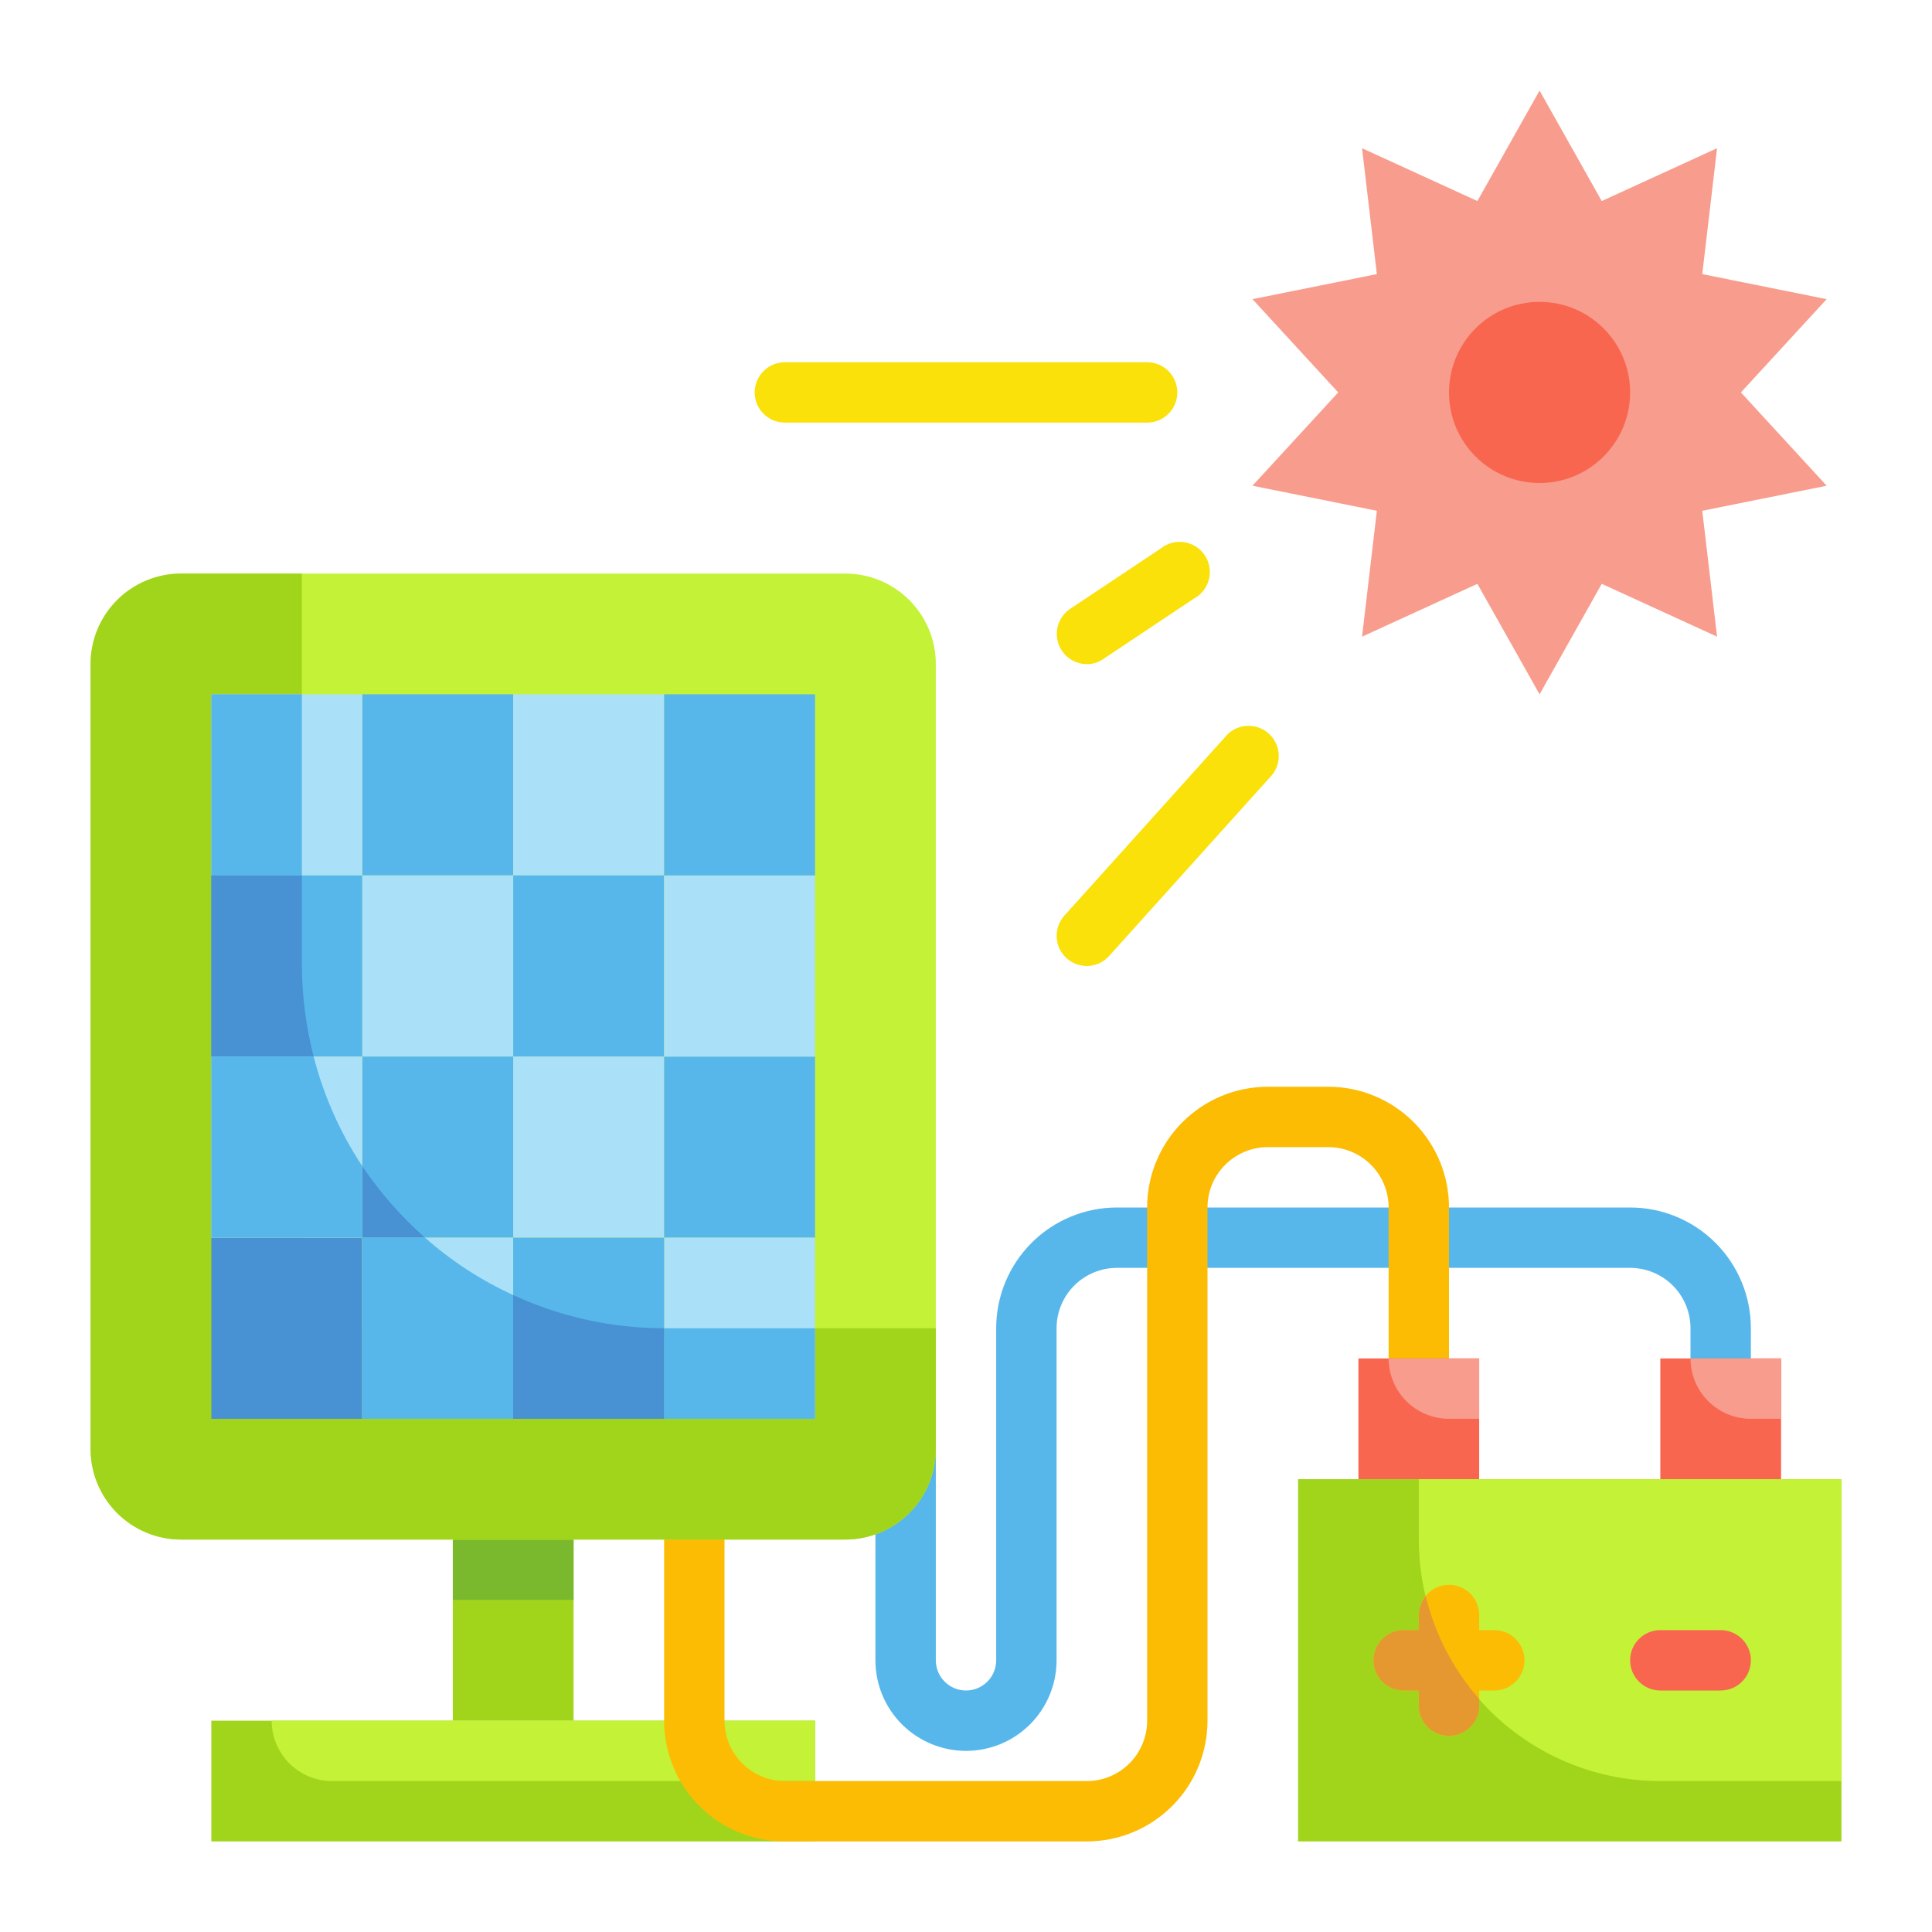 <svg width="100" height="100" viewBox="0 0 100 100" fill="none" xmlns="http://www.w3.org/2000/svg">
<path d="M23.438 79.688H29.688V89.062H23.438V79.688Z" fill="#A1D51C"/>
<path d="M10.938 89.062H42.188V95.312H10.938V89.062Z" fill="#A1D51C"/>
<path d="M23.438 79.688H29.688V82.812H23.438V79.688Z" fill="#7AB92D"/>
<path d="M14.062 89.062H42.188V92.188H17.188C16.359 92.188 15.564 91.858 14.978 91.272C14.392 90.686 14.062 89.891 14.062 89.062Z" fill="#C4F236"/>
<path d="M50 90.625C48.757 90.625 47.565 90.131 46.685 89.252C45.806 88.373 45.312 87.181 45.312 85.938V73.438C45.312 73.023 45.477 72.626 45.77 72.333C46.063 72.04 46.461 71.875 46.875 71.875C47.289 71.875 47.687 72.04 47.98 72.333C48.273 72.626 48.438 73.023 48.438 73.438V85.938C48.438 86.352 48.602 86.749 48.895 87.042C49.188 87.335 49.586 87.5 50 87.5C50.414 87.5 50.812 87.335 51.105 87.042C51.398 86.749 51.562 86.352 51.562 85.938V68.75C51.562 67.092 52.221 65.503 53.393 64.331C54.565 63.158 56.155 62.5 57.812 62.5H84.375C86.033 62.5 87.622 63.158 88.794 64.331C89.966 65.503 90.625 67.092 90.625 68.75V70.312C90.625 70.727 90.46 71.124 90.167 71.417C89.874 71.71 89.477 71.875 89.062 71.875C88.648 71.875 88.251 71.71 87.958 71.417C87.665 71.124 87.5 70.727 87.5 70.312V68.75C87.5 67.921 87.171 67.126 86.585 66.54C85.999 65.954 85.204 65.625 84.375 65.625H57.812C56.984 65.625 56.189 65.954 55.603 66.54C55.017 67.126 54.688 67.921 54.688 68.75V85.938C54.688 87.181 54.194 88.373 53.315 89.252C52.435 90.131 51.243 90.625 50 90.625Z" fill="#57B7EB"/>
<path d="M56.25 95.312H40.625C38.967 95.312 37.378 94.654 36.206 93.482C35.033 92.31 34.375 90.72 34.375 89.062V79.688C34.375 79.273 34.54 78.876 34.833 78.583C35.126 78.29 35.523 78.125 35.938 78.125C36.352 78.125 36.749 78.29 37.042 78.583C37.335 78.876 37.5 79.273 37.5 79.688V89.062C37.5 89.891 37.829 90.686 38.415 91.272C39.001 91.858 39.796 92.188 40.625 92.188H56.25C57.079 92.188 57.874 91.858 58.46 91.272C59.046 90.686 59.375 89.891 59.375 89.062V62.5C59.375 60.842 60.033 59.253 61.206 58.081C62.378 56.908 63.967 56.25 65.625 56.25H68.75C70.408 56.25 71.997 56.908 73.169 58.081C74.341 59.253 75 60.842 75 62.5V70.312C75 70.727 74.835 71.124 74.542 71.417C74.249 71.71 73.852 71.875 73.438 71.875C73.023 71.875 72.626 71.71 72.333 71.417C72.04 71.124 71.875 70.727 71.875 70.312V62.5C71.875 61.671 71.546 60.876 70.96 60.29C70.374 59.704 69.579 59.375 68.75 59.375H65.625C64.796 59.375 64.001 59.704 63.415 60.29C62.829 60.876 62.5 61.671 62.5 62.5V89.062C62.5 90.72 61.842 92.31 60.669 93.482C59.497 94.654 57.908 95.312 56.25 95.312Z" fill="#FCBC04"/>
<path d="M43.75 29.688H9.375C6.786 29.688 4.688 31.786 4.688 34.375V75C4.688 77.589 6.786 79.687 9.375 79.687H43.75C46.339 79.687 48.438 77.589 48.438 75V34.375C48.438 31.786 46.339 29.688 43.75 29.688Z" fill="#C4F236"/>
<path d="M15.625 68.75V29.688H9.375C8.132 29.688 6.94 30.181 6.06 31.06C5.181 31.939 4.688 33.132 4.688 34.375V75C4.688 76.243 5.181 77.435 6.06 78.314C6.94 79.194 8.132 79.687 9.375 79.687H43.75C44.993 79.687 46.185 79.194 47.065 78.314C47.944 77.435 48.438 76.243 48.438 75V68.75H15.625Z" fill="#A1D51C"/>
<path d="M79.688 4.688L82.906 10.406L88.875 7.672L88.109 14.188L94.547 15.484L90.109 20.312L94.547 25.141L88.109 26.438L88.875 32.953L82.906 30.219L79.688 35.938L76.469 30.219L70.5 32.953L71.266 26.438L64.828 25.141L69.266 20.312L64.828 15.484L71.266 14.188L70.5 7.672L76.469 10.406L79.688 4.688Z" fill="#F89C8D"/>
<path d="M79.688 25C82.276 25 84.375 22.901 84.375 20.312C84.375 17.724 82.276 15.625 79.688 15.625C77.099 15.625 75 17.724 75 20.312C75 22.901 77.099 25 79.688 25Z" fill="#F8664F"/>
<path d="M18.75 35.938H26.562V45.312H18.75V35.938Z" fill="#57B7EB"/>
<path d="M26.562 35.938H34.375V45.312H26.562V35.938Z" fill="#AAE1F9"/>
<path d="M26.562 45.312H34.375V54.688H26.562V45.312Z" fill="#57B7EB"/>
<path d="M18.75 45.312H26.562V54.688H18.75V45.312Z" fill="#AAE1F9"/>
<path d="M26.562 54.688H34.375V64.062H26.562V54.688Z" fill="#AAE1F9"/>
<path d="M34.375 54.688H42.188V64.062H34.375V54.688Z" fill="#57B7EB"/>
<path d="M34.375 45.312H42.188V54.688H34.375V45.312Z" fill="#AAE1F9"/>
<path d="M34.375 35.938H42.188V45.312H34.375V35.938Z" fill="#57B7EB"/>
<path d="M10.938 64.062H18.75V73.438H10.938V64.062Z" fill="#4891D3"/>
<path d="M10.938 35.938H18.75V45.312H10.938V35.938Z" fill="#AAE1F9"/>
<path d="M10.938 45.312H18.75V54.688H10.938V45.312Z" fill="#57B7EB"/>
<path d="M18.75 54.688H26.562V64.062H18.75V54.688Z" fill="#57B7EB"/>
<path d="M18.75 64.062H26.562V73.438H18.75V64.062Z" fill="#AAE1F9"/>
<path d="M10.938 54.688H18.75V64.062H10.938V54.688Z" fill="#AAE1F9"/>
<path d="M34.375 64.062H42.188V73.438H34.375V64.062Z" fill="#AAE1F9"/>
<path d="M26.562 64.062H34.375V73.438H26.562V64.062Z" fill="#57B7EB"/>
<path d="M67.188 76.562H95.312V95.312H67.188V76.562Z" fill="#A1D51C"/>
<path d="M70.312 70.312H76.562V76.562H70.312V70.312Z" fill="#F8664F"/>
<path d="M85.938 70.312H92.188V76.562H85.938V70.312Z" fill="#F8664F"/>
<path d="M10.938 35.938H15.625V45.312H10.938V35.938Z" fill="#57B7EB"/>
<path d="M15.625 50V45.312H10.938V54.688H16.234C15.84 53.156 15.635 51.582 15.625 50Z" fill="#4891D3"/>
<path d="M18.75 60.359V64.062H22C20.763 62.972 19.671 61.727 18.75 60.359Z" fill="#4891D3"/>
<path d="M22 64.062H18.75V73.438H26.562V67.031C24.904 66.272 23.366 65.272 22 64.062Z" fill="#57B7EB"/>
<path d="M16.234 54.688H10.938V64.062H18.75V60.359C17.602 58.622 16.752 56.705 16.234 54.688Z" fill="#57B7EB"/>
<path d="M34.375 68.75H42.188V73.438H34.375V68.75Z" fill="#57B7EB"/>
<path d="M26.562 67.031V73.438H34.375V68.75C31.677 68.75 29.011 68.163 26.562 67.031Z" fill="#4891D3"/>
<path d="M73.438 76.562H95.312V92.188H85.938C82.622 92.188 79.443 90.871 77.099 88.526C74.754 86.182 73.438 83.003 73.438 79.688V76.562Z" fill="#C4F236"/>
<path d="M71.875 70.312H76.562V73.438H75C74.171 73.438 73.376 73.108 72.79 72.522C72.204 71.936 71.875 71.141 71.875 70.312Z" fill="#F89C8D"/>
<path d="M87.5 70.312H92.188V73.438H90.625C89.796 73.438 89.001 73.108 88.415 72.522C87.829 71.936 87.5 71.141 87.5 70.312Z" fill="#F89C8D"/>
<path d="M77.344 84.375H76.562V83.594C76.562 83.179 76.398 82.782 76.105 82.489C75.812 82.196 75.414 82.031 75 82.031C74.586 82.031 74.188 82.196 73.895 82.489C73.602 82.782 73.438 83.179 73.438 83.594V84.375H72.656C72.242 84.375 71.844 84.54 71.551 84.833C71.258 85.126 71.094 85.523 71.094 85.938C71.094 86.352 71.258 86.749 71.551 87.042C71.844 87.335 72.242 87.5 72.656 87.5H73.438V88.281C73.438 88.696 73.602 89.093 73.895 89.386C74.188 89.679 74.586 89.844 75 89.844C75.414 89.844 75.812 89.679 76.105 89.386C76.398 89.093 76.562 88.696 76.562 88.281V87.5H77.344C77.758 87.5 78.156 87.335 78.449 87.042C78.742 86.749 78.906 86.352 78.906 85.938C78.906 85.523 78.742 85.126 78.449 84.833C78.156 84.54 77.758 84.375 77.344 84.375Z" fill="#FCBC04"/>
<path d="M73.438 83.594V84.375H72.656C72.242 84.375 71.844 84.54 71.551 84.833C71.258 85.126 71.094 85.523 71.094 85.938C71.094 86.352 71.258 86.749 71.551 87.042C71.844 87.335 72.242 87.5 72.656 87.5H73.438V88.281C73.438 88.696 73.602 89.093 73.895 89.386C74.188 89.679 74.586 89.844 75 89.844C75.414 89.844 75.812 89.679 76.105 89.386C76.398 89.093 76.562 88.696 76.562 88.281V87.938C75.224 86.417 74.275 84.594 73.797 82.625C73.571 82.898 73.444 83.239 73.438 83.594Z" fill="#E59730"/>
<path d="M89.062 87.5H85.938C85.523 87.5 85.126 87.335 84.833 87.042C84.54 86.749 84.375 86.352 84.375 85.938C84.375 85.523 84.54 85.126 84.833 84.833C85.126 84.54 85.523 84.375 85.938 84.375H89.062C89.477 84.375 89.874 84.54 90.167 84.833C90.46 85.126 90.625 85.523 90.625 85.938C90.625 86.352 90.46 86.749 90.167 87.042C89.874 87.335 89.477 87.5 89.062 87.5Z" fill="#F8664F"/>
<path d="M56.25 50C55.863 49.999 55.49 49.854 55.203 49.594C54.897 49.316 54.714 48.928 54.693 48.515C54.673 48.102 54.817 47.697 55.094 47.39L63.531 38.016C63.816 37.736 64.196 37.577 64.594 37.569C64.993 37.561 65.379 37.705 65.674 37.973C65.969 38.24 66.152 38.61 66.183 39.007C66.215 39.404 66.093 39.799 65.844 40.109L57.406 49.484C57.26 49.646 57.082 49.776 56.883 49.864C56.684 49.953 56.468 49.999 56.25 50Z" fill="#F9E109"/>
<path d="M59.375 21.875H40.625C40.211 21.875 39.813 21.71 39.52 21.417C39.227 21.124 39.062 20.727 39.062 20.312C39.062 19.898 39.227 19.501 39.52 19.208C39.813 18.915 40.211 18.75 40.625 18.75H59.375C59.789 18.75 60.187 18.915 60.48 19.208C60.773 19.501 60.938 19.898 60.938 20.312C60.938 20.727 60.773 21.124 60.48 21.417C60.187 21.71 59.789 21.875 59.375 21.875Z" fill="#F9E109"/>
<path d="M56.25 34.375C55.916 34.372 55.592 34.263 55.325 34.063C55.057 33.862 54.861 33.582 54.765 33.262C54.669 32.943 54.678 32.6 54.791 32.286C54.903 31.972 55.113 31.702 55.39 31.516L60.078 28.391C60.247 28.254 60.443 28.155 60.653 28.098C60.863 28.042 61.082 28.03 61.297 28.063C61.512 28.097 61.718 28.174 61.901 28.292C62.084 28.409 62.24 28.563 62.36 28.744C62.48 28.926 62.562 29.13 62.598 29.344C62.635 29.558 62.626 29.778 62.573 29.989C62.52 30.2 62.424 30.397 62.29 30.569C62.156 30.74 61.988 30.882 61.797 30.984L57.109 34.109C56.857 34.286 56.557 34.379 56.25 34.375Z" fill="#F9E109"/>
</svg>
